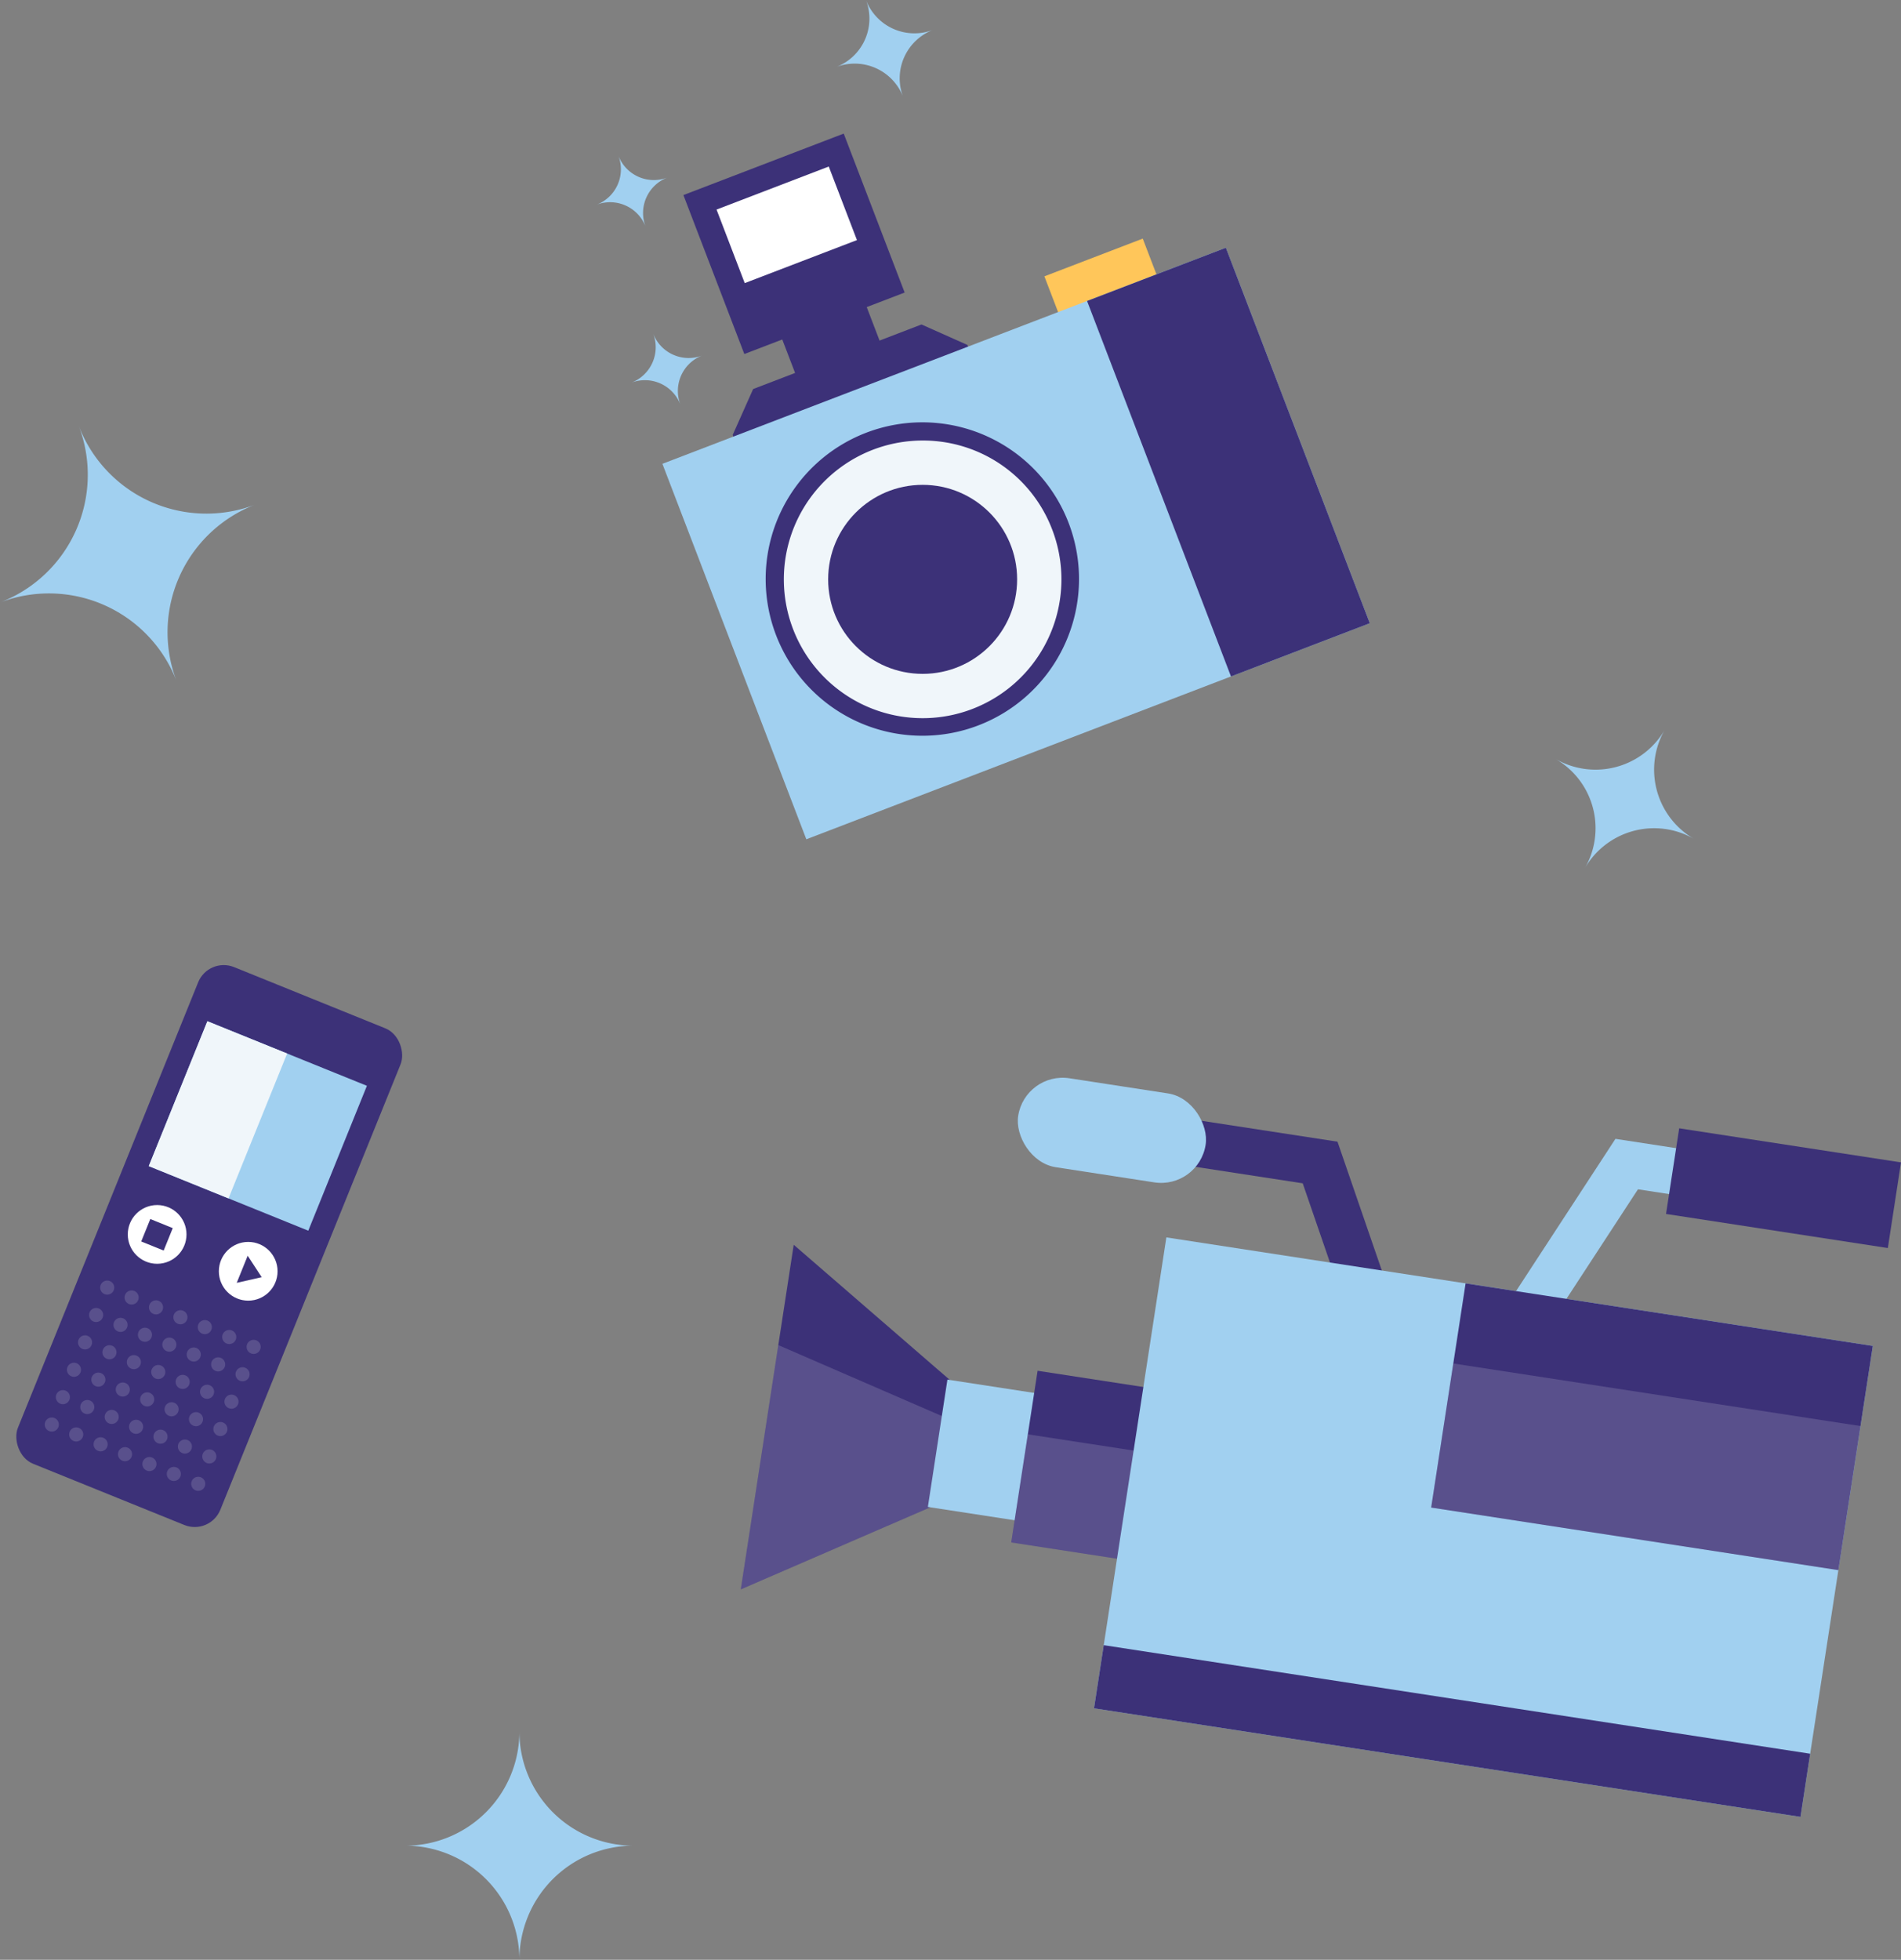   <svg xmlns="http://www.w3.org/2000/svg" viewBox="0 0 614.466 633.331" width="100%" style="vertical-align: middle; max-width: 100%; width: 100%;">
   <rect x="0" y="0" width="614.466" height="633.331" fill="#808080" stroke="none"/>
   <g>
    <g>
     <rect x="342.548" y="82.076" width="34.052" height="34.052" transform="translate(730.795 62.918) rotate(159.024)" fill="rgb(255, 198, 90)">
     </rect>
     <rect x="228.907" y="51.282" width="55.498" height="55.016" transform="translate(524.509 60.481) rotate(159.024)" fill="rgb(60,49,120)">
     </rect>
     <path d="M266.59,186.1l54.419-20.863,6.61-14.831L312.69,111.468l-14.831-6.611L243.44,125.721l-6.61,14.831,14.929,38.94Z" fill="rgb(60,49,120)">
     </path>
     <rect x="258.104" y="88.363" width="29.238" height="64.668" transform="translate(570.579 135.766) rotate(159.024)" fill="rgb(60,49,120)">
     </rect>
     <rect x="234.883" y="59.928" width="38.845" height="25.455" transform="translate(517.766 49.461) rotate(159.024)" fill="rgb(255, 255, 255)">
     </rect>
     <rect x="230.911" y="110.668" width="195.049" height="129.95" transform="translate(697.981 222.073) rotate(159.024)" fill="rgb(161,208,240)">
     </rect>
     <rect x="373.042" y="84.356" width="48.047" height="129.95" transform="translate(821.274 146.626) rotate(159.024)" fill="rgb(60,49,120)">
     </rect>
     <circle cx="298.228" cy="187.223" r="47.685" fill="rgb(240, 246, 250)">
     </circle>
     <path d="M298.209,237.762a50.641,50.641,0,1,1,18.1-3.375A50.373,50.373,0,0,1,298.209,237.762Zm-.033-95.4a44.861,44.861,0,1,0,41.939,28.8A44.622,44.622,0,0,0,298.176,142.362Z" fill="rgb(60,49,120)">
     </path>
     <circle cx="298.228" cy="187.223" r="30.54" fill="rgb(60,49,120)">
     </circle>
     <path d="M291.922,31.331h0a16.777,16.777,0,0,1,9.66-21.671h0A16.778,16.778,0,0,1,279.91,0h0a16.778,16.778,0,0,1-9.66,21.672h0A16.777,16.777,0,0,1,291.922,31.331Z" fill="rgb(161,208,240)">
     </path>
     <path d="M219.921,130.74h0a12.277,12.277,0,0,1,7.068-15.857h0a12.275,12.275,0,0,1-15.856-7.067h0a12.276,12.276,0,0,1-7.068,15.856h0A12.276,12.276,0,0,1,219.921,130.74Z" fill="rgb(161,208,240)">
     </path>
     <path d="M208.671,73.231h0a12.275,12.275,0,0,1,7.068-15.856h0a12.276,12.276,0,0,1-15.857-7.068h0a12.276,12.276,0,0,1-7.068,15.857h0A12.276,12.276,0,0,1,208.671,73.231Z" fill="rgb(161,208,240)">
     </path>
     <polygon points="498.803 431.252 486.237 423.045 522.165 368.029 593.261 378.951 590.982 393.785 529.445 384.332 498.803 431.252" fill="rgb(161,208,240)">
     </polygon>
     <polygon points="434.638 421.789 421.08 382.4 362.871 373.458 365.15 358.624 432.32 368.943 448.83 416.904 434.638 421.789" fill="rgb(60,49,120)">
     </polygon>
     <polygon points="256.556 402.258 336.595 471.553 239.447 513.628 256.556 402.258" fill="rgb(60,49,120)">
     </polygon>
     <g style="opacity:0.15">
      <polygon points="251.575 434.68 336.595 471.553 239.447 513.628 251.575 434.68" fill="rgb(255, 255, 255)">
      </polygon>
     </g>
     <rect x="302.647" y="451.262" width="74.732" height="41.633" transform="translate(75.625 -46.155) rotate(8.734)" fill="rgb(161,208,240)">
     </rect>
     <rect x="330.564" y="449.986" width="96.648" height="56.129" transform="translate(76.982 -51.988) rotate(8.734)" fill="rgb(60,49,120)">
     </rect>
     <g style="opacity:0.15">
      <rect x="328.986" y="470.644" width="96.648" height="35.351" transform="translate(78.523 -51.63) rotate(8.734)" fill="rgb(255, 255, 255)">
      </rect>
     </g>
     <rect x="363.979" y="416.522" width="231.024" height="153.967" transform="translate(80.495 -67.085) rotate(8.734)" fill="rgb(161,208,240)">
     </rect>
     <rect x="467.394" y="424.419" width="133.166" height="73.297" transform="translate(76.202 -75.735) rotate(8.734)" fill="rgb(60,49,120)">
     </rect>
     <g style="opacity:0.15">
      <rect x="465.406" y="450.458" width="133.166" height="47.106" transform="translate(78.144 -75.283) rotate(8.734)" fill="rgb(255, 255, 255)">
      </rect>
     </g>
     <rect x="540.224" y="369.965" width="72.537" height="28.004" transform="translate(64.988 -83.084) rotate(8.734)" fill="rgb(60,49,120)">
     </rect>
     <rect x="353.857" y="549.071" width="231.024" height="20.645" transform="translate(90.383 -64.784) rotate(8.734)" fill="rgb(60,49,120)">
     </rect>
     <rect x="328.943" y="350.819" width="61.328" height="29.092" rx="14.546" transform="matrix(0.988, 0.152, -0.152, 0.988, 59.648, -50.367)" fill="rgb(161,208,240)">
     </rect>
     <rect x="32.334" y="316.098" width="70.593" height="173.152" rx="8.924" transform="translate(156.006 4.039) rotate(22.034)" fill="rgb(60,49,120)">
     </rect>
     <rect x="55.524" y="338.609" width="55.628" height="50.511" transform="translate(142.594 -4.689) rotate(22.034)" fill="rgb(161,208,240)">
     </rect>
     <rect x="56.54" y="333.391" width="27.814" height="50.511" transform="translate(139.695 -0.233) rotate(22.034)" fill="rgb(240, 246, 250)">
     </rect>
     <g style="opacity:0.15">
      <circle cx="34.654" cy="416.101" r="2.283" fill="rgb(255, 255, 255)">
      </circle>
      <circle cx="42.543" cy="419.294" r="2.283" fill="rgb(255, 255, 255)">
      </circle>
      <circle cx="50.432" cy="422.487" r="2.283" fill="rgb(255, 255, 255)">
      </circle>
      <circle cx="58.32" cy="425.679" r="2.283" fill="rgb(255, 255, 255)">
      </circle>
      <circle cx="66.209" cy="428.872" r="2.283" fill="rgb(255, 255, 255)">
      </circle>
      <circle cx="74.097" cy="432.065" r="2.283" fill="rgb(255, 255, 255)">
      </circle>
      <circle cx="81.986" cy="435.257" r="2.283" fill="rgb(255, 255, 255)">
      </circle>
      <circle cx="31.072" cy="424.952" r="2.283" fill="rgb(255, 255, 255)">
      </circle>
      <circle cx="38.961" cy="428.145" r="2.283" fill="rgb(255, 255, 255)">
      </circle>
      <circle cx="46.85" cy="431.337" r="2.283" fill="rgb(255, 255, 255)">
      </circle>
      <circle cx="54.738" cy="434.53" r="2.283" fill="rgb(255, 255, 255)">
      </circle>
      <circle cx="62.627" cy="437.723" r="2.283" fill="rgb(255, 255, 255)">
      </circle>
      <circle cx="70.515" cy="440.915" r="2.283" fill="rgb(255, 255, 255)">
      </circle>
      <circle cx="78.404" cy="444.108" r="2.283" fill="rgb(255, 255, 255)">
      </circle>
      <circle cx="27.49" cy="433.803" r="2.283" fill="rgb(255, 255, 255)">
      </circle>
      <circle cx="35.379" cy="436.995" r="2.283" fill="rgb(255, 255, 255)">
      </circle>
      <circle cx="43.268" cy="440.188" r="2.283" fill="rgb(255, 255, 255)">
      </circle>
      <circle cx="51.156" cy="443.381" r="2.283" fill="rgb(255, 255, 255)">
      </circle>
      <circle cx="59.045" cy="446.573" r="2.283" fill="rgb(255, 255, 255)">
      </circle>
      <circle cx="66.933" cy="449.766" r="2.283" fill="rgb(255, 255, 255)">
      </circle>
      <circle cx="74.822" cy="452.959" r="2.283" fill="rgb(255, 255, 255)">
      </circle>
      <circle cx="23.908" cy="442.653" r="2.283" fill="rgb(255, 255, 255)">
      </circle>
      <circle cx="31.797" cy="445.846" r="2.283" fill="rgb(255, 255, 255)">
      </circle>
      <circle cx="39.686" cy="449.039" r="2.283" fill="rgb(255, 255, 255)">
      </circle>
      <circle cx="47.574" cy="452.231" r="2.283" fill="rgb(255, 255, 255)">
      </circle>
      <circle cx="55.463" cy="455.424" r="2.283" fill="rgb(255, 255, 255)">
      </circle>
      <circle cx="63.351" cy="458.617" r="2.283" fill="rgb(255, 255, 255)">
      </circle>
      <circle cx="71.24" cy="461.809" r="2.283" fill="rgb(255, 255, 255)">
      </circle>
      <circle cx="20.326" cy="451.504" r="2.283" fill="rgb(255, 255, 255)">
      </circle>
      <circle cx="28.215" cy="454.697" r="2.283" fill="rgb(255, 255, 255)">
      </circle>
      <circle cx="36.104" cy="457.889" r="2.283" fill="rgb(255, 255, 255)">
      </circle>
      <circle cx="43.992" cy="461.082" r="2.283" fill="rgb(255, 255, 255)">
      </circle>
      <circle cx="51.881" cy="464.275" r="2.283" fill="rgb(255, 255, 255)">
      </circle>
      <circle cx="59.769" cy="467.467" r="2.283" fill="rgb(255, 255, 255)">
      </circle>
      <circle cx="67.658" cy="470.66" r="2.283" fill="rgb(255, 255, 255)">
      </circle>
      <circle cx="16.744" cy="460.354" r="2.283" fill="rgb(255, 255, 255)">
      </circle>
      <circle cx="24.633" cy="463.547" r="2.283" fill="rgb(255, 255, 255)">
      </circle>
      <circle cx="32.522" cy="466.74" r="2.283" fill="rgb(255, 255, 255)">
      </circle>
      <circle cx="40.41" cy="469.932" r="2.283" fill="rgb(255, 255, 255)">
      </circle>
      <circle cx="48.299" cy="473.125" r="2.283" fill="rgb(255, 255, 255)">
      </circle>
      <circle cx="56.187" cy="476.318" r="2.283" fill="rgb(255, 255, 255)">
      </circle>
      <circle cx="64.076" cy="479.51" r="2.283" fill="rgb(255, 255, 255)">
      </circle>
     </g>
     <circle cx="50.792" cy="398.913" r="9.49" fill="rgb(255, 255, 255)">
     </circle>
     <circle cx="80.23" cy="410.827" r="9.49" fill="rgb(255, 255, 255)">
     </circle>
     <rect x="46.83" y="395.121" width="7.825" height="7.825" transform="translate(153.407 10.109) rotate(22.034)" fill="rgb(60,49,120)">
     </rect>
     <polyline points="80.06 405.804 84.587 412.731 76.516 414.56" fill="rgb(60,49,120)">
     </polyline>
     <path d="M57.086,220.14h0a44.194,44.194,0,0,1,25.446-57.086h0a44.194,44.194,0,0,1-57.086-25.445h0A44.2,44.2,0,0,1,0,194.7H0A44.193,44.193,0,0,1,57.086,220.14Z" fill="rgb(161,208,240)">
     </path>
     <path d="M167.886,633.331h0a36.882,36.882,0,0,1,36.882-36.882h0a36.882,36.882,0,0,1-36.882-36.882h0A36.882,36.882,0,0,1,131,596.449h0A36.882,36.882,0,0,1,167.886,633.331Z" fill="rgb(161,208,240)">
     </path>
     <path d="M512.27,280.58h0a25.857,25.857,0,0,1,35.322-9.464h0a25.858,25.858,0,0,1-9.464-35.322h0a25.858,25.858,0,0,1-35.322,9.465h0A25.857,25.857,0,0,1,512.27,280.58Z" fill="rgb(161,208,240)">
     </path>
    </g>
   </g>
  </svg>

